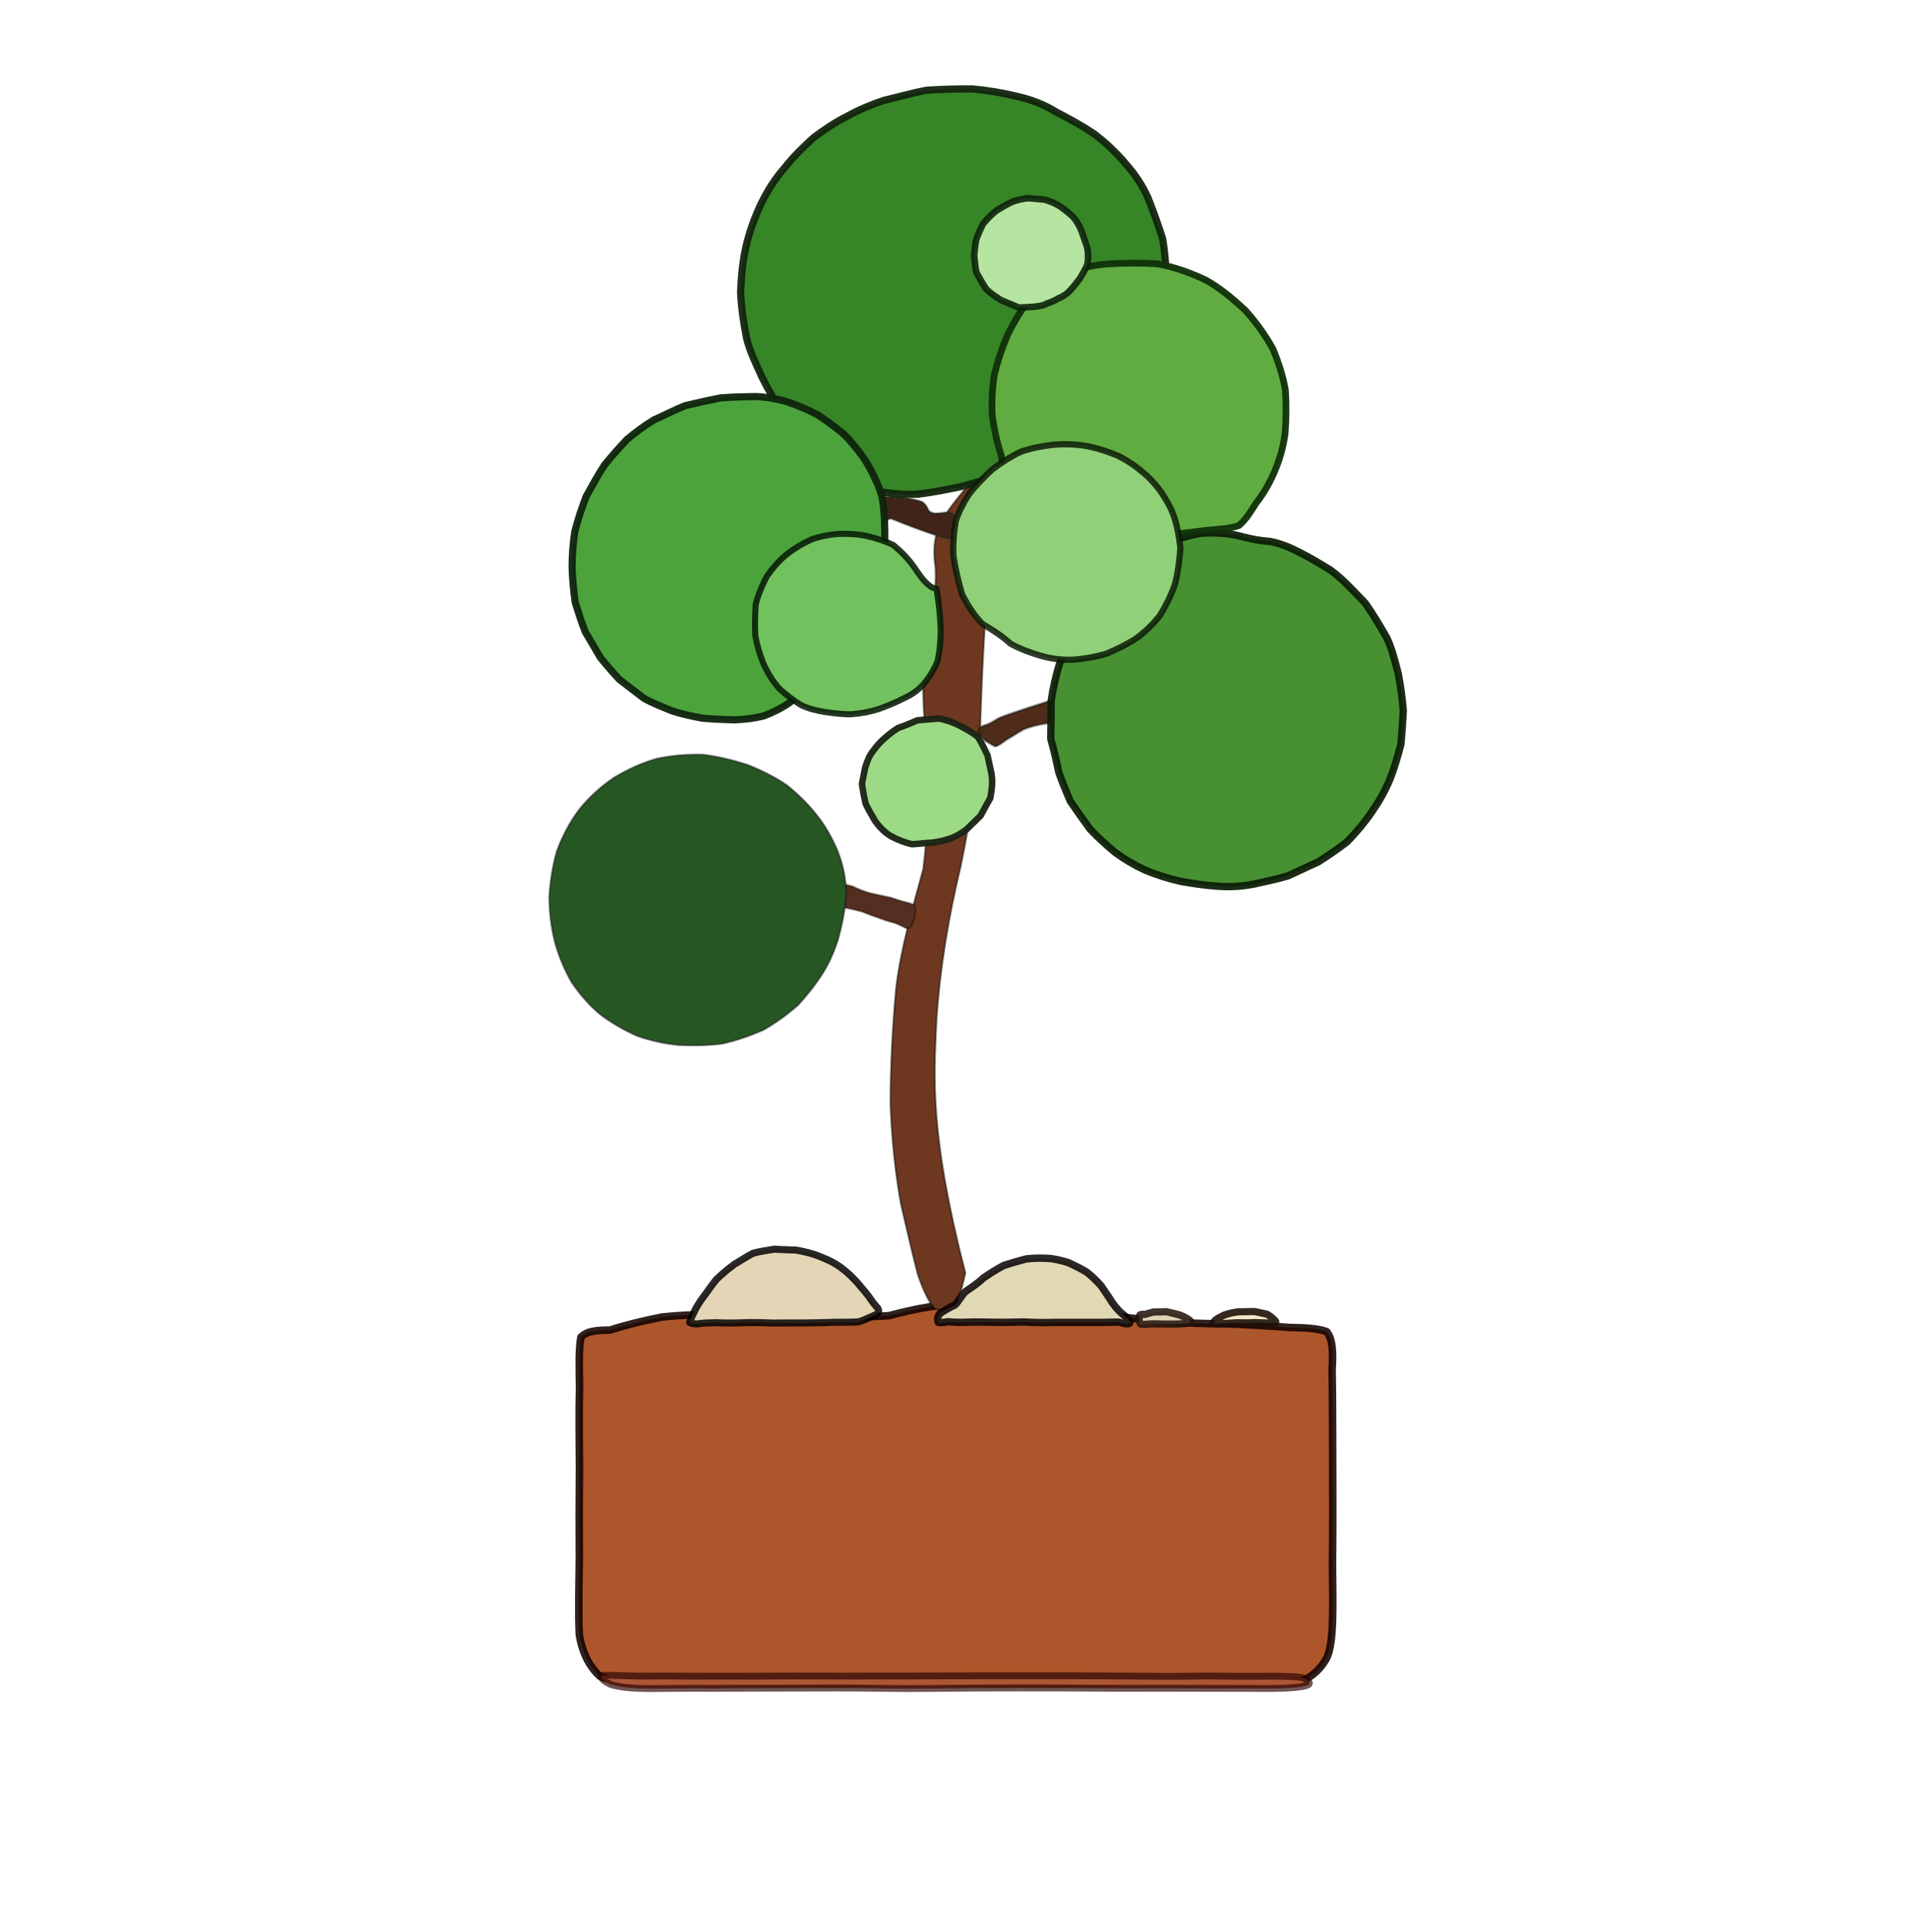 <?xml version="1.0" ?>
<svg xmlns="http://www.w3.org/2000/svg" version="1.1" width="512" height="512" viewBox="0 0 512 512">
  <defs/>
  <g>
    <path d="M 351.459 439.631 C 350.003 442.184 347.937 444.185 345.161 445.421 C 341.685 446.043 337.458 446.156 332.576 446.15 C 327.047 446.094 321.054 445.964 314.531 445.879 C 307.551 445.849 300.169 445.839 292.464 445.959 C 284.47 445.903 276.226 445.782 267.776 445.86 C 259.163 445.9 250.535 445.876 241.838 445.86 C 233.102 445.844 224.531 445.814 216.061 445.893 C 207.8 445.993 199.843 445.974 192.205 445.882 C 185.078 445.893 178.493 446.053 172.474 446.299 C 167.221 446.364 162.665 445.769 158.992 444.244 C 156.128 441.603 154.24 437.865 153.514 433.074 C 153.252 427.202 153.444 420.396 153.527 412.976 C 153.473 405.165 153.482 397.2 153.564 389.152 C 153.493 381.333 153.418 374.108 153.585 367.606 C 153.487 361.966 153.367 357.483 153.951 354.37 C 155.561 352.706 158.152 352.511 161.651 352.498 C 165.516 351.224 170.133 350.09 175.415 349.034 C 181.04 348.41 187.232 348.334 193.842 348.167 C 200.627 348.036 207.574 348.098 214.676 348.424 C 221.752 348.944 228.763 349.179 235.671 348.659 C 242.455 346.819 249.576 345.493 257.104 345.224 C 264.833 345.476 272.699 346.107 280.635 346.941 C 288.579 347.9 296.414 348.951 304.098 349.813 C 311.469 350.523 318.427 350.834 325.017 350.814 C 331.198 351.073 336.923 351.41 341.829 351.806 C 345.841 351.859 349.04 352.017 351.565 352.879 C 353.13 354.786 353.344 358.164 353.015 363.099 C 353.158 369.356 353.131 376.776 353.17 385.182 C 353.193 394.404 353.237 404.31 353.122 414.668 C 353.168 425.099 353.662 435.527 351.459 439.631" stroke-width="2" fill="rgb(174, 86, 43)" opacity="1.0" stroke="rgb(19, 3, 0)" stroke-opacity="0.876" stroke-linecap="round" stroke-linejoin="round"/>
    <path d="M 331.779 447.452 C 323.475 447.437 315.187 447.404 306.885 447.404 C 298.592 447.462 290.356 447.385 282.195 447.34 C 274.005 447.343 265.827 447.298 257.737 447.356 C 249.679 447.43 241.621 447.565 233.619 447.43 C 225.772 447.293 218.006 447.348 210.357 447.363 C 202.951 447.415 195.889 447.361 189.202 447.442 C 183.004 447.366 177.354 447.476 172.338 447.498 C 168.089 447.493 164.645 447.218 161.927 446.435 C 159.923 445.505 159.005 444.667 159.483 444.015 C 161.379 443.944 164.58 444.067 168.883 444.177 C 174.176 444.17 180.317 444.157 187.113 444.214 C 194.446 444.24 202.19 444.194 210.218 444.149 C 218.439 444.176 226.852 444.207 235.233 444.167 C 243.518 444.189 251.671 444.09 259.704 444.102 C 267.533 444.084 275.1 444.1 282.399 444.09 C 289.455 444.127 296.175 444.137 302.575 444.2 C 308.67 444.273 314.429 444.246 319.895 444.148 C 324.983 444.225 329.757 444.26 334.193 444.231 C 338.262 444.183 341.938 444.172 345.1 444.556 C 347.833 445.881 350.378 447.701 331.779 447.452" stroke-width="1.808" fill="rgb(172, 86, 54)" opacity="1.0" stroke="rgb(39, 0, 0)" stroke-opacity="0.661" stroke-linecap="round" stroke-linejoin="round"/>
    <path d="M 255.838 337.353 C 255.131 340.56 254.426 343.243 253.17 345.56 C 251.521 347.089 249.679 347.503 247.745 346.822 C 246.083 344.992 244.661 341.911 243.214 337.749 C 241.884 332.552 240.408 326.315 238.754 319.118 C 237.302 311.077 236.327 302.168 235.978 292.622 C 235.97 282.488 236.532 271.998 237.517 261.371 C 238.876 250.836 241.835 240.654 244.666 230.301 C 246.02 219.472 246.217 208.683 245.588 198.229 C 244.598 188.209 244.181 178.836 245.263 170.336 C 247.039 162.816 248.275 156.152 247.903 150.312 C 247.12 145.21 247.779 140.833 249.955 137.168 C 252.374 133.721 254.672 130.756 256.844 128.437 C 258.618 126.676 260.079 125.619 261.231 125.34 C 262.112 125.946 262.619 127.392 262.928 129.646 C 263.051 133.016 262.954 137.284 262.626 142.584 C 262.226 148.869 261.69 156.132 261.098 164.316 C 260.497 173.347 260.069 183.272 259.74 193.941 C 258.897 205.289 257.167 217.231 254.585 229.652 C 251.475 242.628 249.131 256.17 248.185 270.469 C 247.545 285.253 246.221 300.168 255.838 337.353" stroke-width="0.506" fill="rgb(110, 56, 32)" opacity="1.0" stroke="rgb(0, 0, 0)" stroke-opacity="0.455" stroke-linecap="round" stroke-linejoin="round"/>
    <path d="M 206.951 232.572 C 208.622 232.65 210.198 232.774 211.706 232.872 C 213.282 233.045 214.898 233.19 216.457 233.292 C 218.005 233.457 219.548 233.672 221.14 233.903 C 222.738 234.184 224.302 234.446 225.859 234.878 C 227.445 235.618 229.135 236.34 230.869 236.776 C 232.59 237.141 234.385 237.514 236.003 237.871 C 237.491 238.354 238.857 238.835 240.033 239.105 C 241.123 239.334 241.974 239.62 242.441 240.124 C 242.645 240.81 242.627 241.658 242.46 242.584 C 242.202 243.513 241.95 244.41 241.63 245.223 C 241.243 245.794 240.803 246.031 240.203 245.995 C 239.478 245.655 238.511 245.14 237.341 244.654 C 236.044 244.305 234.698 243.952 233.192 243.356 C 231.626 242.813 230.026 242.26 228.407 241.566 C 226.721 241.12 224.967 240.733 223.257 240.413 C 221.55 240.116 219.838 239.863 218.112 239.666 C 216.432 239.51 214.765 239.431 213.094 239.386 C 211.482 239.32 209.889 239.37 208.322 239.402 C 206.748 239.497 205.141 239.621 203.595 239.672 C 202.068 239.707 200.557 239.706 206.951 232.572" stroke-width="0.539" fill="rgb(84, 46, 33)" opacity="1.0" stroke="rgb(21, 7, 0)" stroke-opacity="0.396" stroke-linecap="round" stroke-linejoin="round"/>
    <path d="M 299.363 189.746 C 296.873 189.925 294.367 190.081 291.83 190.309 C 289.3 190.531 286.813 190.743 284.334 191.02 C 281.94 191.231 279.534 191.449 277.291 191.744 C 275.116 192.051 273.098 192.555 271.247 193.311 C 269.599 194.249 268.127 195.261 266.689 196.06 C 265.561 196.909 264.624 197.591 263.807 197.816 C 262.983 197.458 262.061 196.918 261.11 196.317 C 260.29 195.563 259.681 194.683 259.307 193.853 C 259.312 193.234 259.721 192.715 260.622 192.301 C 261.806 192.028 263.088 191.331 264.526 190.392 C 266.307 189.589 268.306 188.988 270.423 188.254 C 272.67 187.473 275.001 186.798 277.25 186.017 C 279.525 185.36 281.862 184.824 284.161 184.443 C 286.416 184.252 288.701 184.084 290.8 184.051 C 292.864 184.171 294.797 184.391 296.671 184.65 C 298.415 185.014 300.056 185.454 301.612 185.977 C 303.024 186.526 304.418 187.162 305.675 187.781 C 306.93 188.481 308.095 189.164 309.204 189.918 C 310.264 190.618 311.372 191.408 312.49 192.16 C 313.501 192.896 314.511 193.648 299.363 189.746" stroke-width="0.613" fill="rgb(79, 44, 26)" opacity="1.0" stroke="rgb(2, 10, 0)" stroke-opacity="0.385" stroke-linecap="round" stroke-linejoin="round"/>
    <path d="M 236.085 137.416 C 233.691 138.213 231.217 139.075 228.806 139.839 C 226.485 140.569 224.22 141.25 222.006 141.832 C 219.908 142.31 217.918 142.73 216.034 143.025 C 214.317 143.186 212.805 143.192 211.406 143.146 C 210.224 142.983 209.238 142.723 208.439 142.327 C 207.909 141.832 207.641 141.24 207.59 140.614 C 207.786 139.914 208.232 139.165 208.955 138.384 C 209.895 137.58 211.086 136.8 212.517 136.027 C 214.223 135.264 216.082 134.536 218.142 133.918 C 220.381 133.31 222.751 132.815 225.205 132.393 C 227.733 132.021 230.233 131.784 232.704 131.662 C 235.149 131.614 237.47 131.698 239.61 131.916 C 241.501 132.184 243.177 132.519 244.483 133.024 C 245.329 133.667 245.801 134.503 246.086 135.224 C 246.445 135.744 247.061 135.946 247.791 136.022 C 248.552 136.009 249.348 135.965 250.22 135.839 C 251.056 135.766 251.765 135.799 252.357 136.085 C 252.773 136.616 253.087 137.353 253.352 138.212 C 253.441 139.261 253.375 140.386 253.287 141.685 C 253.212 143.008 253.105 144.293 236.085 137.416" stroke-width="0.501" fill="rgb(65, 36, 25)" opacity="1.0" stroke="rgb(0, 33, 27)" stroke-opacity="0.404" stroke-linecap="round" stroke-linejoin="round"/>
    <path d="M 211.568 266.337 C 208.669 268.862 205.651 271.092 202.306 272.986 C 198.759 274.549 195.053 275.818 191.354 276.636 C 187.523 277.111 183.669 277.165 179.813 276.984 C 176.066 276.618 172.414 275.806 168.86 274.574 C 165.409 273.028 162.085 271.157 159.036 268.836 C 156.122 266.423 153.647 263.512 151.454 260.336 C 149.538 256.955 148.035 253.394 147.006 249.611 C 146.039 245.728 145.549 241.723 145.523 237.697 C 145.788 233.615 146.398 229.551 147.547 225.553 C 148.984 221.644 150.904 217.939 153.423 214.591 C 156.063 211.269 159.111 208.518 162.622 206.107 C 166.206 203.946 169.97 202.184 174.025 201.031 C 178.118 200.161 182.233 199.855 186.34 199.967 C 190.409 200.472 194.326 201.434 198.165 202.682 C 201.793 204.12 205.265 205.845 208.405 207.956 C 211.383 210.33 214.113 212.968 216.476 216.001 C 218.853 218.941 220.661 222.255 222.105 225.747 C 223.447 229.237 224.194 232.867 224.298 236.752 C 224.021 240.815 223.244 245.006 222.031 249.292 C 220.478 253.716 218.872 258.208 211.568 266.337" stroke-width="0.5" fill="rgb(38, 86, 33)" opacity="1.0" stroke="rgb(20, 0, 28)" stroke-opacity="0.384" stroke-linecap="round" stroke-linejoin="round"/>
    <path d="M 302.392 114.429 C 298.252 115.731 294.125 116.984 290.051 118.166 C 286.008 119.345 281.996 120.565 277.958 121.818 C 273.977 123.165 269.938 124.379 265.932 125.583 C 262.066 126.767 258.358 128.014 254.603 128.98 C 250.818 129.753 247.021 130.523 243.311 130.959 C 239.834 131.121 236.384 130.891 232.934 130.243 C 229.633 129.185 226.567 127.728 223.559 125.872 C 220.545 123.805 217.696 121.537 215.082 118.94 C 212.598 116.019 210.212 112.977 207.867 109.935 C 205.618 106.746 203.622 103.389 201.925 99.935 C 200.334 96.386 198.663 93.063 197.815 89.488 C 197.069 85.622 196.458 81.602 196.267 77.499 C 196.409 73.342 196.808 69.239 197.704 65.274 C 198.63 61.339 200.004 57.593 201.692 54.006 C 203.405 50.491 205.448 47.269 207.933 44.454 C 210.233 41.507 212.918 38.926 215.609 36.465 C 218.472 34.324 221.397 32.361 224.578 30.773 C 227.578 29.099 230.802 27.759 234.278 26.593 C 237.991 25.719 241.808 24.62 245.515 23.923 C 249.547 23.646 253.742 23.526 257.819 23.572 C 261.783 23.956 265.673 24.583 269.503 25.533 C 273.255 26.353 276.822 27.742 279.976 29.719 C 283.489 31.517 286.971 33.433 290.19 35.643 C 293.231 37.995 295.978 40.572 298.357 43.442 C 300.812 46.181 302.805 49.216 304.284 52.546 C 305.699 56.169 306.954 59.641 308.097 63.204 C 308.729 66.854 308.995 70.618 309.13 74.377 C 309.271 78.123 309.469 81.938 309.627 85.839 C 309.823 89.736 309.985 93.603 310.121 97.475 C 310.205 101.361 310.311 105.253 302.392 114.429" stroke-width="1.915" fill="rgb(54, 133, 39)" opacity="1.0" stroke="rgb(16, 36, 12)" stroke-opacity="0.938" stroke-linecap="round" stroke-linejoin="round"/>
    <path d="M 361.818 159.85 C 363.952 162.875 365.78 166.019 367.548 169.081 C 368.94 172.118 369.73 175.364 370.569 178.632 C 371.175 181.881 371.648 185.201 371.886 188.372 C 371.734 191.331 371.519 194.229 371.256 197.219 C 370.437 200.323 369.569 203.418 368.351 206.488 C 367.031 209.698 365.326 212.618 363.402 215.37 C 361.473 218.197 359.289 220.715 357.001 223.084 C 354.428 225.055 351.848 226.83 349.222 228.482 C 346.517 229.658 343.98 230.925 341.301 232.13 C 338.401 232.982 335.387 233.605 332.294 234.293 C 329.129 234.89 326.004 235.127 322.722 234.858 C 319.394 234.647 316.136 234.151 312.813 233.558 C 309.552 232.815 306.378 231.805 303.426 230.563 C 300.556 229.235 297.915 227.667 295.468 225.848 C 293.122 223.897 290.895 221.881 288.835 219.674 C 287.024 217.188 285.249 214.707 283.627 212.302 C 282.512 209.684 281.515 207.287 280.569 204.598 C 279.973 201.694 279.33 198.85 278.47 195.816 C 278.47 192.477 278.597 189.093 278.571 185.747 C 279.066 182.417 279.817 178.96 280.861 175.712 C 282.226 172.603 283.738 169.388 285.38 166.144 C 287.202 163.07 289.304 160.22 291.559 157.479 C 293.996 154.827 296.576 152.244 299.256 149.803 C 302.164 147.67 305.217 145.878 308.319 144.34 C 311.551 142.988 314.748 141.971 318.017 141.339 C 321.329 141.091 324.605 141.256 327.683 141.836 C 330.594 142.638 333.557 143.304 336.497 143.478 C 339.262 143.972 341.989 145.111 344.626 146.507 C 347.243 147.82 349.835 149.402 352.292 150.882 C 354.633 152.526 356.591 154.328 361.818 159.85" stroke-width="1.948" fill="rgb(71, 145, 50)" opacity="1.0" stroke="rgb(10, 28, 5)" stroke-opacity="0.922" stroke-linecap="round" stroke-linejoin="round"/>
    <path d="M 234.471 144.565 C 233.829 147.088 233.042 149.577 232.178 152.045 C 231.335 154.487 230.512 156.982 229.543 159.485 C 228.454 161.945 227.215 164.321 225.907 166.667 C 224.501 169.07 222.923 171.47 221.29 173.793 C 219.487 176.004 217.595 178.159 215.636 180.239 C 213.596 182.325 211.521 184.281 209.442 186.047 C 207.329 187.59 204.93 188.761 202.446 189.707 C 199.925 190.382 197.321 190.648 194.588 190.775 C 191.745 190.683 188.936 190.566 186.19 190.337 C 183.531 189.864 180.821 189.256 178.27 188.451 C 175.689 187.42 173.025 186.381 170.67 185.073 C 168.439 183.366 166.256 181.715 164.109 180.037 C 162.293 178.085 160.62 176.148 159.063 174.202 C 157.743 171.942 156.494 169.757 155.134 167.521 C 154.141 165.086 153.317 162.453 152.457 159.693 C 152.015 156.711 151.706 153.564 151.616 150.396 C 151.616 147.309 151.816 144.151 152.344 140.808 C 153.134 137.682 154.164 134.683 155.333 131.586 C 156.945 128.729 158.454 125.87 160.208 123.223 C 162.155 120.836 164.147 118.575 166.18 116.431 C 168.448 114.546 170.75 112.84 173.314 111.273 C 176.074 110.035 178.768 108.641 181.592 107.5 C 184.65 106.758 187.778 106.082 190.876 105.458 C 194.023 105.168 197.195 105.172 200.36 105.085 C 203.386 105.238 206.193 105.736 208.949 106.574 C 211.619 107.539 214.22 108.64 216.704 109.946 C 219.028 111.438 221.285 113.148 223.497 114.95 C 225.434 116.828 227.05 118.865 228.653 121.061 C 230.207 123.264 231.35 125.601 232.44 128.053 C 233.572 130.562 234.649 133.06 234.471 144.565" stroke-width="1.902" fill="rgb(76, 163, 60)" opacity="1.0" stroke="rgb(14, 36, 12)" stroke-opacity="0.951" stroke-linecap="round" stroke-linejoin="round"/>
    <path d="M 265.306 120.59 C 264.192 117.179 263.442 113.686 262.974 110.223 C 262.77 106.664 262.946 103.009 263.492 99.374 C 264.354 95.816 265.515 92.287 267.003 88.828 C 268.646 85.397 270.597 82.173 272.905 79.192 C 275.5 76.574 278.44 74.389 281.818 72.549 C 285.532 71.192 289.457 70.297 293.587 69.943 C 297.936 69.703 302.426 69.633 306.912 69.948 C 311.309 70.796 315.493 72.282 319.526 74.204 C 323.421 76.359 326.806 79.255 330.06 82.266 C 332.914 85.474 335.341 88.853 337.321 92.43 C 338.856 96.101 340.04 99.79 340.663 103.473 C 340.889 107.289 340.863 111.089 340.569 114.861 C 340.091 118.565 339.063 121.999 337.657 125.229 C 336.302 128.362 334.661 131.09 332.808 133.441 C 331.367 135.788 330.006 137.866 328.32 139.287 C 326.056 140.051 323.283 140.245 320.08 140.49 C 316.49 140.963 312.417 141.468 308.097 141.854 C 303.566 142.152 298.884 142.395 294.032 142.624 C 289.075 142.797 284.02 142.918 278.936 143.013 C 273.884 143.12 268.912 143.252 265.306 120.59" stroke-width="1.776" fill="rgb(97, 172, 65)" opacity="1.0" stroke="rgb(16, 49, 9)" stroke-opacity="0.95" stroke-linecap="round" stroke-linejoin="round"/>
    <path d="M 248.203 156.02 C 248.754 159.547 249.142 163.019 249.284 166.364 C 249.338 169.519 249.062 172.437 248.476 175.127 C 247.559 177.433 246.304 179.436 244.833 181.21 C 243.365 182.892 241.683 184.073 239.669 184.996 C 237.523 186.1 235.257 187.044 232.853 187.915 C 230.483 188.646 228.057 189.121 225.549 189.286 C 223.14 189.323 220.847 188.992 218.642 188.69 C 216.398 188.345 214.214 187.794 212.244 186.837 C 210.252 185.607 208.343 184.126 206.56 182.527 C 204.923 180.727 203.583 178.551 202.456 176.185 C 201.447 173.788 200.683 171.226 200.167 168.498 C 200.033 165.765 200.09 162.998 200.27 160.22 C 200.918 157.567 201.996 155.088 203.234 152.723 C 204.784 150.503 206.567 148.466 208.632 146.785 C 210.752 145.181 212.969 143.864 215.299 142.847 C 217.697 142.076 220.106 141.615 222.488 141.479 C 224.928 141.428 227.361 141.552 229.744 142.051 C 232.105 142.631 234.448 143.334 236.707 144.43 C 238.805 146.144 240.807 148.146 242.522 150.66 C 244.272 153.307 246.205 155.857 248.203 156.02" stroke-width="1.611" fill="rgb(113, 194, 94)" opacity="1.0" stroke="rgb(8, 27, 6)" stroke-opacity="0.87" stroke-linecap="round" stroke-linejoin="round"/>
    <path d="M 312.817 145.267 C 312.574 148.461 312.178 151.665 311.401 154.729 C 310.38 157.713 309.007 160.475 307.406 163.079 C 305.554 165.439 303.435 167.481 301.086 169.2 C 298.582 170.804 295.935 172.08 293.244 173.221 C 290.498 174.049 287.622 174.542 284.666 174.815 C 281.783 174.948 278.916 174.663 276.063 173.854 C 273.165 173.015 270.316 172.011 267.729 170.531 C 265.539 168.532 262.969 166.876 260.388 165.373 C 258.191 163.143 256.429 160.435 254.945 157.444 C 253.957 154.098 253.211 150.771 252.678 147.483 C 252.507 144.234 252.771 141.09 253.257 138.188 C 254.076 135.548 255.425 133.113 256.93 130.769 C 258.736 128.538 260.819 126.386 262.945 124.424 C 265.284 122.629 267.84 120.994 270.496 119.726 C 273.297 118.756 276.199 118.187 279.116 117.874 C 282.131 117.61 285.126 117.722 288.042 118.223 C 290.911 118.762 293.726 119.709 296.404 120.842 C 298.918 122.11 301.234 123.723 303.347 125.554 C 305.433 127.397 307.28 129.546 308.748 132.035 C 310.261 134.543 311.903 137.211 312.817 145.267" stroke-width="1.646" fill="rgb(144, 208, 120)" opacity="1.0" stroke="rgb(11, 27, 6)" stroke-opacity="0.853" stroke-linecap="round" stroke-linejoin="round"/>
    <path d="M 262.421 211.551 C 261.54 213.024 260.711 214.652 259.855 216.18 C 258.647 217.364 257.398 218.587 256.188 219.755 C 254.943 220.697 253.543 221.589 251.993 222.159 C 250.45 222.718 248.871 223.062 247.04 223.307 C 245.238 223.376 243.428 223.655 241.718 223.727 C 239.776 223.304 237.845 222.526 236.073 221.572 C 234.393 220.568 233.124 219.213 231.984 217.684 C 231.053 216.096 230.179 214.621 229.399 212.992 C 228.966 211.212 228.677 209.42 228.422 207.764 C 228.672 206.372 228.984 204.982 229.237 203.547 C 229.671 202.244 230.067 201.015 230.741 199.884 C 231.582 198.731 232.498 197.447 233.708 196.289 C 234.983 195.124 236.396 193.915 238.015 192.917 C 239.82 192.329 241.467 191.569 243.124 190.893 C 245.032 190.759 246.955 190.534 248.831 190.404 C 250.714 190.771 252.569 191.412 254.352 192.318 C 256.121 193.252 257.777 194.152 259.171 195.317 C 260.127 196.847 260.934 198.553 261.707 200.152 C 262.023 201.782 262.399 203.372 262.751 204.974 C 263.005 206.596 263.068 208.228 262.421 211.551" stroke-width="1.723" fill="rgb(157, 218, 133)" opacity="1.0" stroke="rgb(26, 35, 20)" stroke-opacity="0.95" stroke-linecap="round" stroke-linejoin="round"/>
    <path d="M 269.93 81.504 C 268.35 80.764 266.842 80.229 265.279 79.534 C 263.89 78.633 262.527 77.769 261.314 76.545 C 260.367 75.096 259.539 73.617 258.744 72.18 C 258.401 70.626 258.295 69.06 258.161 67.631 C 258.29 66.27 258.417 64.898 258.707 63.496 C 259.261 62.042 259.848 60.597 260.599 59.228 C 261.682 57.947 262.859 56.741 264.179 55.728 C 265.606 54.859 266.992 54.07 268.397 53.425 C 269.797 52.943 271.167 52.621 272.561 52.51 C 273.957 52.639 275.376 52.791 276.842 52.905 C 278.314 53.334 279.646 53.893 280.857 54.639 C 282.089 55.504 283.32 56.468 284.407 57.511 C 285.383 58.66 286.117 59.97 286.668 61.39 C 287.164 62.913 287.739 64.382 288.163 65.789 C 288.401 67.277 288.413 68.699 288.179 70.041 C 287.645 71.306 286.883 72.61 286.162 73.829 C 285.238 74.974 284.397 76.143 283.432 77.141 C 282.521 78.074 281.524 78.655 280.469 79.069 C 279.496 79.669 278.536 80.084 277.508 80.408 C 276.628 80.875 275.89 81.352 269.93 81.504" stroke-width="1.74" fill="rgb(182, 229, 161)" opacity="1.0" stroke="rgb(12, 34, 9)" stroke-opacity="0.896" stroke-linecap="round" stroke-linejoin="round"/>
    <path d="M 227.108 339.792 C 228.205 341.179 229.344 342.35 230.277 343.627 C 231.103 344.92 231.95 345.916 232.664 346.745 C 233.033 347.505 232.86 348.022 232.103 348.412 C 230.85 348.948 229.373 349.7 227.603 350.301 C 225.572 350.435 223.35 350.404 221.016 350.416 C 218.5 350.551 215.872 350.544 213.112 350.596 C 210.284 350.592 207.445 350.593 204.703 350.63 C 201.936 350.503 199.161 350.446 196.463 350.557 C 193.938 350.657 191.677 350.615 189.661 350.532 C 187.819 350.581 186.171 350.599 184.866 350.851 C 183.861 350.851 183.134 350.731 182.757 350.449 C 182.931 349.826 183.369 348.905 183.905 347.787 C 184.504 346.457 185.39 345.054 186.43 343.66 C 187.596 342.164 188.589 340.551 189.869 339.051 C 191.306 337.619 192.929 336.314 194.606 335.051 C 196.309 334.065 197.975 332.946 199.569 332.123 C 201.402 331.612 203.315 331.367 205.202 331.048 C 207.021 331.096 208.928 331.267 210.892 331.266 C 213.05 331.665 215.355 332.152 217.558 333.108 C 220.158 334.19 222.8 335.149 227.108 339.792" stroke-width="1.877" fill="rgb(228, 213, 183)" opacity="1.0" stroke="rgb(1, 0, 1)" stroke-opacity="0.836" stroke-linecap="round" stroke-linejoin="round"/>
    <path d="M 296.417 350.378 C 293.62 350.456 290.727 350.472 287.847 350.45 C 284.95 350.43 282.171 350.482 279.429 350.459 C 276.695 350.548 273.996 350.498 271.272 350.342 C 268.589 350.369 266.015 350.492 263.506 350.418 C 261.06 350.373 258.697 350.33 256.547 350.386 C 254.521 350.501 252.78 350.416 251.325 350.279 C 250.153 350.424 249.243 350.577 248.685 350.452 C 248.363 349.845 248.392 348.942 249.052 348.125 C 250.283 347.288 251.726 346.428 253.102 345.807 C 254.065 344.82 254.732 343.45 255.798 342.324 C 257.295 341.305 258.968 340.219 260.504 338.768 C 262.284 337.507 264.118 336.364 266.038 335.344 C 267.974 334.729 270.016 334.123 271.92 333.636 C 273.825 333.4 275.724 333.39 277.643 333.474 C 279.47 333.58 281.237 334.042 283.055 334.589 C 284.705 335.314 286.435 336.193 287.946 337.104 C 289.381 338.188 290.665 339.479 291.832 340.794 C 292.813 342.262 293.812 343.672 294.738 345.171 C 295.731 346.602 296.89 347.813 298.255 348.87 C 299.522 350.141 300.691 351.552 296.417 350.378" stroke-width="1.963" fill="rgb(225, 217, 181)" opacity="1.0" stroke="rgb(6, 0, 2)" stroke-opacity="0.846" stroke-linecap="round" stroke-linejoin="round"/>
    <path d="M 332.454 350.488 C 330.814 350.622 329.2 350.551 327.676 350.539 C 326.269 350.665 324.988 350.715 323.811 350.738 C 322.884 350.883 322.118 350.857 321.683 350.649 C 321.564 350.474 321.682 350.234 322.033 349.879 C 322.516 349.5 323.352 349.016 324.304 348.547 C 325.481 348.118 326.815 347.808 328.115 347.651 C 329.52 347.613 331.045 347.602 332.433 347.568 C 333.617 347.821 334.719 348.06 335.709 348.26 C 336.504 348.656 337.134 349.22 337.709 349.797 C 338.33 350.364 339.107 350.837 332.454 350.488" stroke-width="1.898" fill="rgb(242, 233, 203)" opacity="1.0" stroke="rgb(30, 16, 8)" stroke-opacity="0.893" stroke-linecap="round" stroke-linejoin="round"/>
    <path d="M 305.908 350.838 C 305.307 350.841 304.732 350.847 304.052 350.92 C 303.239 351.008 302.608 350.985 302.269 350.885 C 302.055 350.599 301.925 350.176 301.883 349.649 C 301.919 349.139 301.987 348.78 302.052 348.508 C 302.364 348.288 302.857 348.248 303.427 348.344 C 303.987 348.16 304.767 347.91 305.661 347.692 C 306.851 347.661 307.997 347.682 309.12 347.616 C 310.202 347.865 311.432 348.162 312.599 348.477 C 313.453 348.804 314.285 349.179 315.031 349.703 C 315.924 350.355 316.699 351.156 305.908 350.838" stroke-width="1.924" fill="rgb(224, 212, 184)" opacity="1.0" stroke="rgb(35, 21, 13)" stroke-opacity="0.866" stroke-linecap="round" stroke-linejoin="round"/>
  </g>
</svg>
